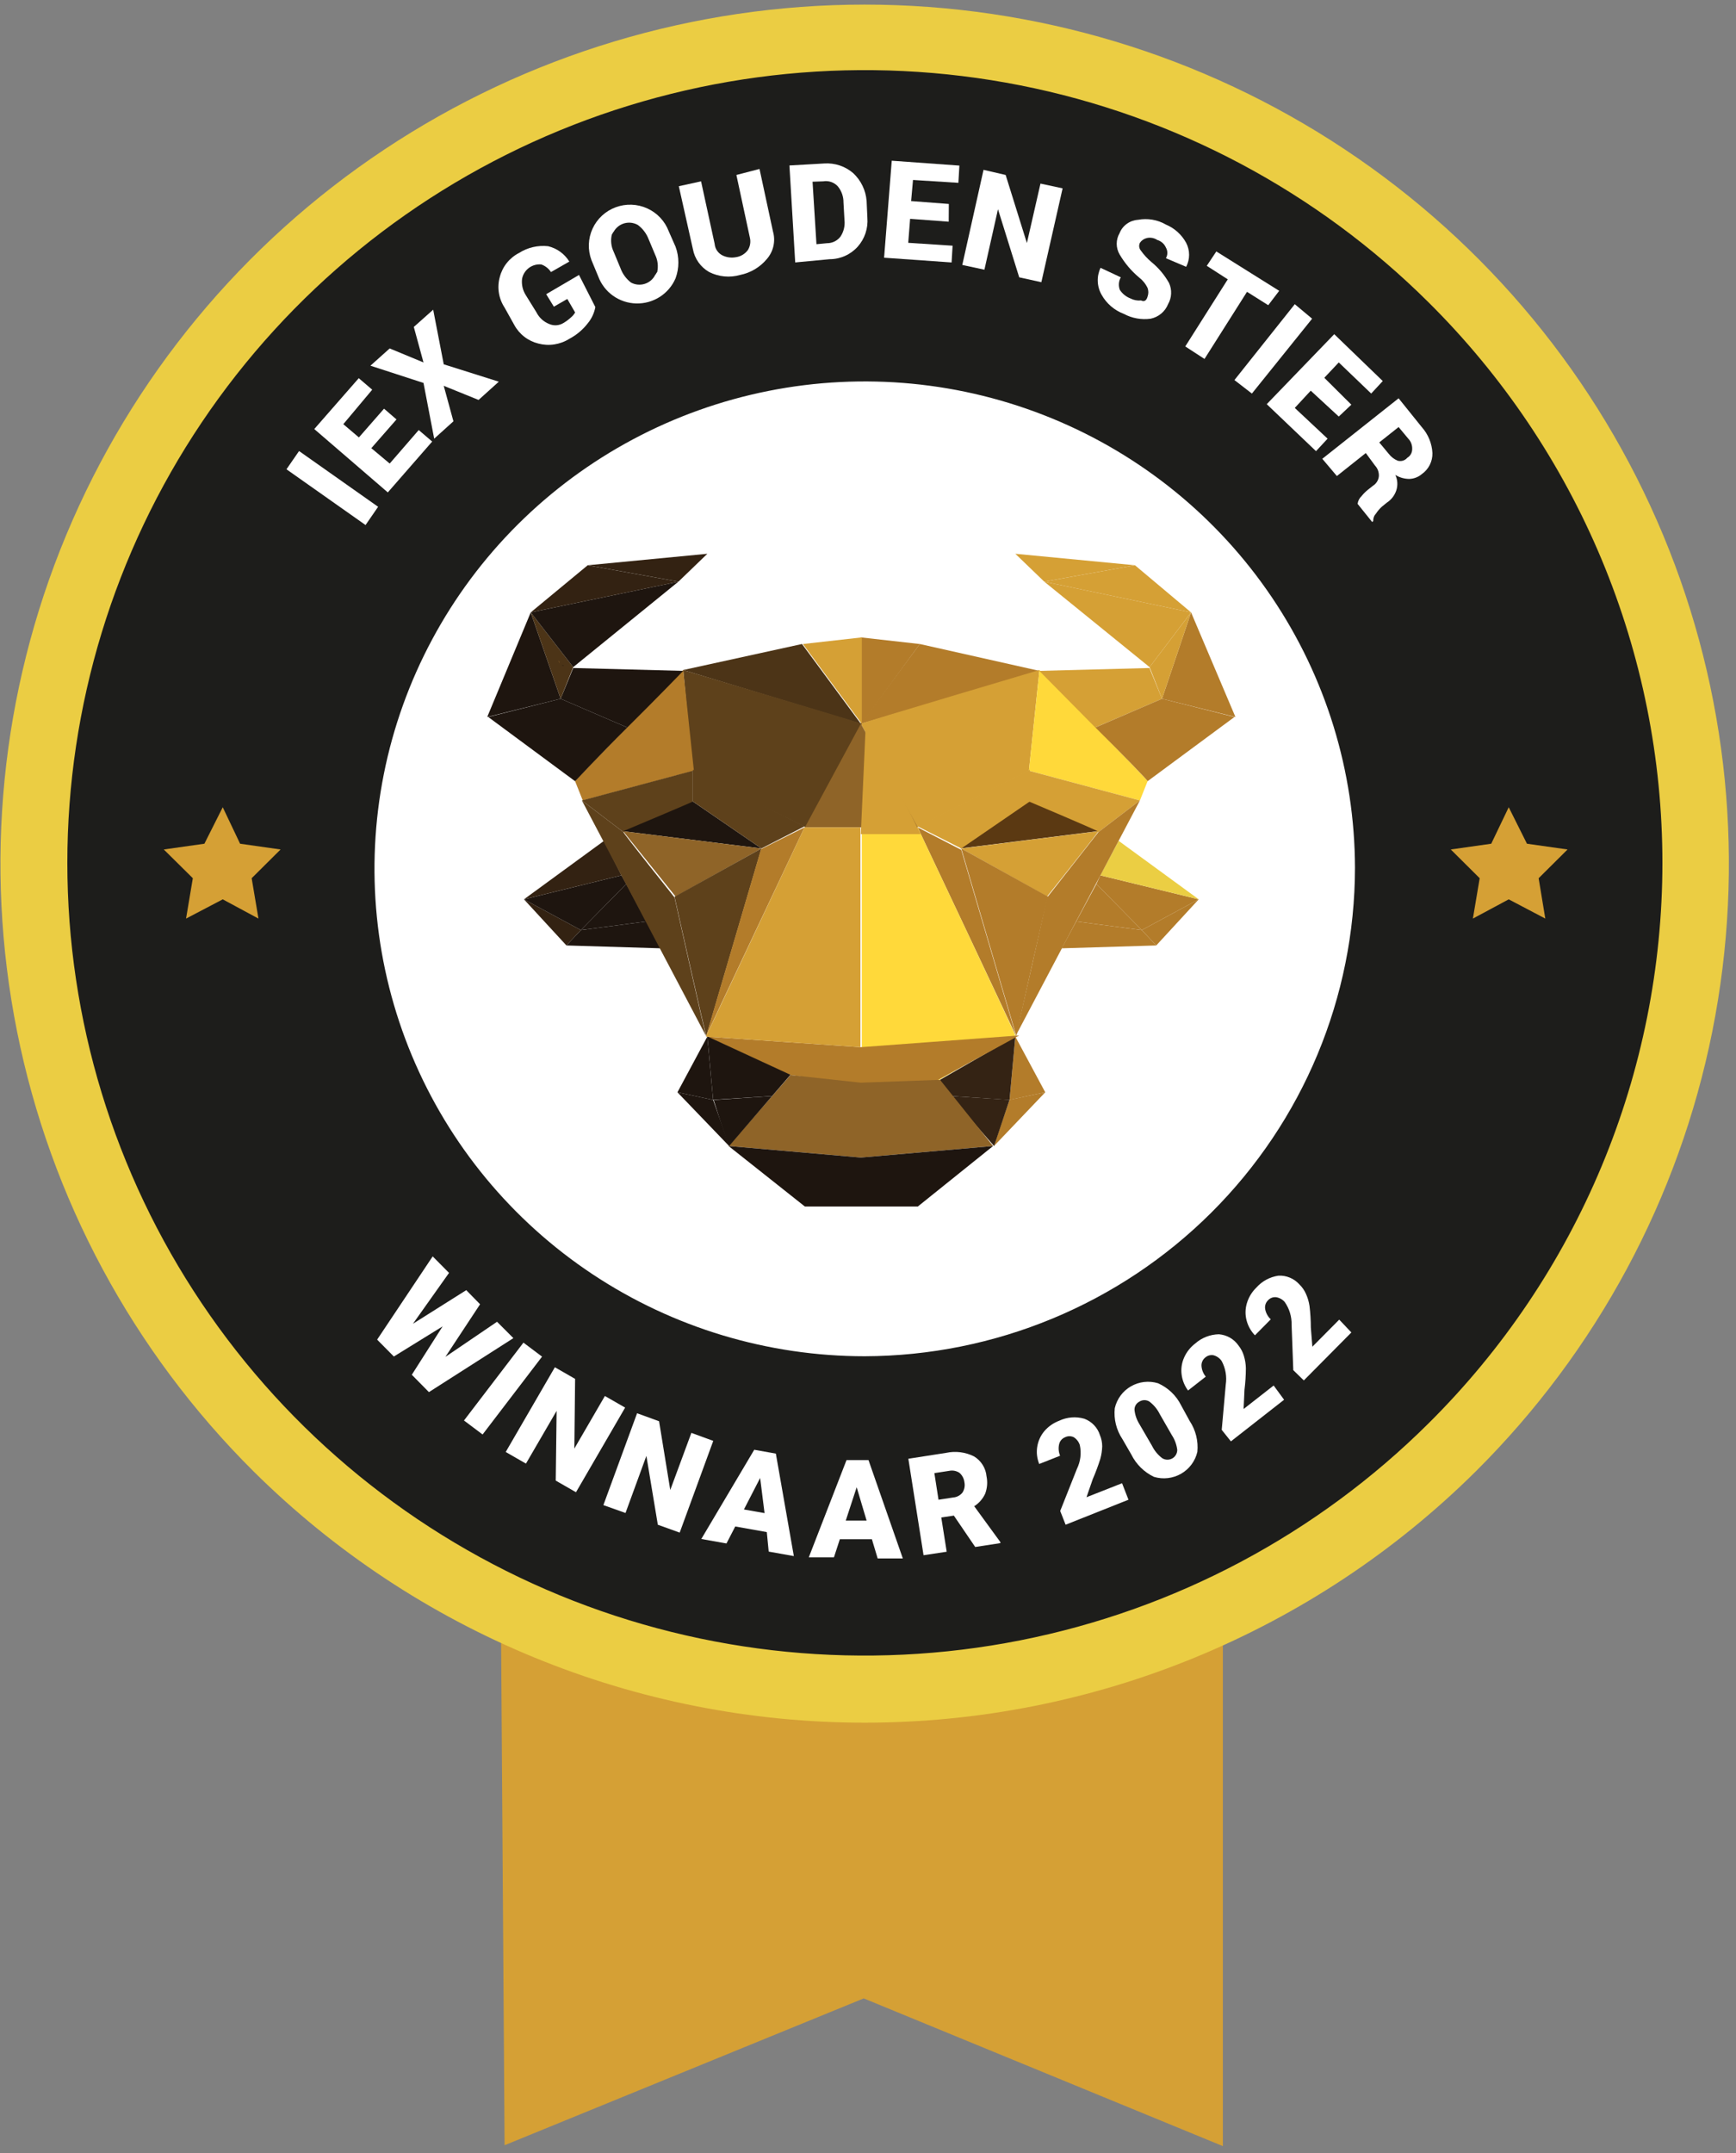 <?xml version="1.0" encoding="UTF-8"?> <svg xmlns="http://www.w3.org/2000/svg" width="100" height="124" viewBox="0 0 100 124" fill="none"><rect x="0" y="0" width="100" height="124" fill="#808080" stroke="none"/><g clip-path="url(#clip0_422_1984)"><path d="M50.036 82.424C68.924 82.424 84.236 67.204 84.236 48.428C84.236 29.653 68.924 14.432 50.036 14.432C31.148 14.432 15.836 29.653 15.836 48.428C15.836 67.204 31.148 82.424 50.036 82.424Z" fill="white"></path><path d="M28.791 83.641L70.442 83.698V123.604L49.754 115.096L29.066 123.553L28.791 83.641Z" fill="#D5A035"></path><path d="M49.812 2.483C40.425 2.489 31.251 5.261 23.449 10.449C15.647 15.637 9.568 23.008 5.98 31.63C2.392 40.252 1.456 49.738 3.291 58.889C5.125 68.039 9.648 76.444 16.288 83.04C22.927 89.635 31.385 94.126 40.591 95.944C49.798 97.763 59.34 96.826 68.012 93.254C76.683 89.683 84.094 83.635 89.309 75.876C94.523 68.118 97.306 58.997 97.306 49.666C97.308 43.467 96.081 37.328 93.694 31.601C91.308 25.874 87.809 20.671 83.398 16.288C78.987 11.906 73.75 8.432 67.987 6.063C62.224 3.694 56.048 2.478 49.812 2.483ZM49.812 78.112C44.229 78.112 38.772 76.468 34.129 73.386C29.486 70.304 25.867 65.924 23.727 60.798C21.588 55.672 21.025 50.031 22.109 44.588C23.194 39.144 25.877 34.142 29.82 30.213C33.763 26.285 38.789 23.606 44.262 22.516C49.736 21.425 55.412 21.972 60.574 24.087C65.735 26.201 70.15 29.789 73.261 34.397C76.372 39.005 78.039 44.426 78.052 49.976C78.044 57.424 75.069 64.567 69.776 69.84C64.484 75.113 57.305 78.088 49.812 78.112Z" fill="#1D1D1B"></path><path d="M82.288 81.978C75.865 88.364 67.681 92.712 58.771 94.474C49.861 96.236 40.626 95.332 32.233 91.877C23.84 88.421 16.667 82.569 11.62 75.061C6.573 67.553 3.879 58.725 3.879 49.695C3.879 40.665 6.573 31.838 11.62 24.329C16.667 16.821 23.84 10.969 32.233 7.514C40.626 4.058 49.861 3.154 58.771 4.916C67.681 6.678 75.865 11.027 82.288 17.412C86.559 21.648 89.947 26.68 92.259 32.22C94.571 37.76 95.761 43.698 95.761 49.695C95.761 55.693 94.571 61.631 92.259 67.17C89.947 72.71 86.559 77.742 82.288 81.978ZM85.011 84.742C91.973 77.821 96.714 69.004 98.635 59.404C100.555 49.805 99.569 39.855 95.801 30.813C92.033 21.771 85.652 14.042 77.466 8.605C69.279 3.167 59.654 0.265 49.808 0.265C39.962 0.265 30.337 3.167 22.151 8.605C13.964 14.042 7.583 21.771 3.815 30.813C0.047 39.855 -0.939 49.805 0.982 59.404C2.902 69.004 7.643 77.821 14.605 84.742C23.948 94.011 36.609 99.216 49.808 99.216C63.008 99.216 75.668 94.011 85.011 84.742Z" fill="#EBCD43"></path><path d="M12.831 46.492L13.83 48.593L16.162 48.925L14.497 50.58L14.888 52.905L12.831 51.797L10.717 52.905L11.108 50.58L9.435 48.925L11.774 48.593L12.831 46.492Z" fill="#D5A035"></path><path d="M86.908 46.492L87.958 48.593L90.297 48.925L88.631 50.58L89.015 52.905L86.908 51.797L84.844 52.905L85.235 50.58L83.57 48.925L85.901 48.593L86.908 46.492Z" fill="#D5A035"></path><path d="M65.771 53.567L66.604 54.452L69.051 51.796L65.771 53.567Z" fill="#B37C2A"></path><path d="M61.159 54.618L66.604 54.453L65.771 53.568L61.991 53.071L61.159 54.618Z" fill="#B37C2A"></path><path d="M63.157 50.911L61.991 53.071L65.771 53.567L63.157 50.911Z" fill="#B37C2A"></path><path d="M63.382 50.415L63.157 50.911L65.771 53.567L69.052 51.797L63.382 50.415Z" fill="#B37C2A"></path><path d="M64.439 48.428L63.381 50.414L69.051 51.796L64.439 48.428Z" fill="#EBCE43"></path><path d="M33.461 53.567L32.628 54.452L30.181 51.796L33.461 53.567Z" fill="#332212"></path><path d="M37.241 53.071L33.461 53.568L32.628 54.453L38.081 54.618L37.241 53.071Z" fill="#1E150F"></path><path d="M36.075 50.911L33.461 53.567L37.241 53.071L36.075 50.911Z" fill="#1E150F"></path><path d="M35.8 50.415L30.181 51.797L33.461 53.567L36.075 50.911L35.8 50.415Z" fill="#1E150F"></path><path d="M34.793 48.428L30.181 51.796L35.8 50.414L34.793 48.428Z" fill="#332212"></path><path d="M49.587 41.684L52.983 37.091L59.877 38.639C59.877 38.639 49.645 41.684 49.587 41.684Z" fill="#B37C2A"></path><path d="M59.877 38.588C59.877 38.588 49.645 41.626 49.587 41.684L52.817 47.651L59.269 44.39L59.877 38.588Z" fill="#D5A035"></path><path d="M59.877 38.588C59.877 38.588 66.163 44.944 66.105 44.995L65.663 46.103L59.269 44.39L59.877 38.588Z" fill="#FFD93A"></path><path d="M66.937 40.244L66.213 38.473L59.87 38.639L63.092 41.899L66.937 40.244Z" fill="#D5A035"></path><path d="M66.937 40.244L63.099 41.899C64.663 43.447 66.162 44.994 66.104 44.994L71.108 41.295L66.937 40.244Z" fill="#B37C2A"></path><path d="M66.937 40.244L68.61 35.27L71.166 41.295L66.937 40.244Z" fill="#B37C2A"></path><path d="M68.61 35.27L66.22 38.423L66.937 40.244L68.61 35.27Z" fill="#D5A035"></path><path d="M65.663 46.103L59.269 44.39V46.211L63.273 47.924L65.663 46.103Z" fill="#D5A035"></path><path d="M59.269 46.161L55.315 48.867L63.215 47.874C63.324 47.874 59.269 46.161 59.269 46.161Z" fill="#5B3912"></path><path d="M60.318 51.631L55.373 48.867L63.273 47.873C63.323 47.873 60.318 51.631 60.318 51.631Z" fill="#D5A035"></path><path d="M55.373 48.867L58.544 59.664C58.544 59.607 60.318 51.646 60.376 51.646L55.373 48.867Z" fill="#B37C2A"></path><path d="M65.663 46.103L63.273 47.924L60.319 51.689C60.319 51.689 58.545 59.7 58.487 59.7L65.663 46.103Z" fill="#B37C2A"></path><path d="M60.21 62.91L58.153 63.342C58.153 63.342 57.263 65.941 57.263 65.998L60.21 62.91Z" fill="#B37C2A"></path><path d="M58.486 59.7L58.153 63.349L60.21 62.91L58.486 59.7Z" fill="#B37C2A"></path><path d="M54.149 62.19C54.287 62.539 54.494 62.858 54.757 63.126L58.153 63.349L58.486 59.7L54.149 62.19Z" fill="#342314"></path><path d="M54.757 63.127L57.263 66.006L58.153 63.342L54.757 63.127Z" fill="#342314"></path><path d="M55.373 48.867L59.319 46.16V44.332L52.86 47.593L55.373 48.867Z" fill="#D5A035"></path><path d="M52.86 47.651C52.86 47.651 58.537 59.65 58.537 59.7L55.373 48.947L52.86 47.651Z" fill="#B37C2A"></path><path d="M52.86 47.651H49.645V60.312L53.816 62.356L58.486 59.65C58.544 59.65 52.86 47.651 52.86 47.651Z" fill="#FFD93A"></path><path d="M68.609 35.27L66.22 38.423L60.152 33.499L68.609 35.27Z" fill="#D5A035"></path><path d="M68.609 35.27L65.38 32.557L60.152 33.5L68.609 35.27Z" fill="#D5A035"></path><path d="M58.487 31.894L65.38 32.556L60.152 33.499L58.487 31.894Z" fill="#D5A035"></path><path d="M52.983 37.092L49.587 36.71V41.748L52.983 37.092Z" fill="#B37C2A"></path><path d="M49.587 41.684L46.198 37.091L39.355 38.589L49.587 41.684Z" fill="#4C3417"></path><path d="M39.355 38.588C39.355 38.588 49.587 41.626 49.645 41.684L46.416 47.651L39.899 44.39L39.355 38.588Z" fill="#5E411B"></path><path d="M39.356 38.588C39.356 38.588 33.07 44.944 33.128 44.995L33.57 46.103L39.971 44.39L39.356 38.588Z" fill="#B37C2A"></path><path d="M32.295 40.244L33.02 38.473L39.355 38.639C39.355 38.639 37.741 40.309 36.133 41.899L32.295 40.244Z" fill="#1E150F"></path><path d="M32.295 40.244L36.133 41.899C34.576 43.447 33.128 44.994 33.128 44.994L28.125 41.295L32.295 40.244Z" fill="#1E150F"></path><path d="M32.295 40.244L30.572 35.27L28.066 41.295L32.295 40.244Z" fill="#1E150F"></path><path d="M30.572 35.27L33.019 38.423L32.295 40.244L30.572 35.27Z" fill="#4C3417"></path><path d="M33.519 46.103L39.913 44.39V46.211L35.909 47.924L33.519 46.103Z" fill="#5E411B"></path><path d="M39.913 46.161L43.859 48.867L35.894 47.874C35.894 47.874 39.971 46.161 39.913 46.161Z" fill="#1E150F"></path><path d="M38.914 51.631L43.859 48.867L35.894 47.873L38.914 51.631Z" fill="#8F6428"></path><path d="M43.86 48.867L40.688 59.664C40.637 59.607 38.856 51.646 38.856 51.646L43.86 48.867Z" fill="#5E411B"></path><path d="M49.587 60.312L40.688 59.7C40.637 59.65 45.474 61.903 45.474 61.903L49.92 62.565L53.758 62.342L58.711 59.635L49.587 60.312Z" fill="#B37C2A"></path><path d="M33.519 46.103L35.909 47.924C35.851 47.924 38.856 51.689 38.856 51.689C38.856 51.689 40.637 59.7 40.688 59.7L33.519 46.103Z" fill="#5E411B"></path><path d="M39.023 62.91L41.079 63.349C41.079 63.349 41.999 65.948 41.999 66.005L39.023 62.91Z" fill="#1E150F"></path><path d="M57.205 66.005L54.149 62.191L49.587 62.356L45.532 61.917L41.97 66.005L49.587 66.668L57.205 66.005Z" fill="#8F6428"></path><path d="M49.587 66.668L41.97 66.005L46.365 69.489H49.587H52.868L57.205 66.005L49.587 66.668Z" fill="#1E150F"></path><path d="M40.746 59.7L41.079 63.349L39.023 62.91L40.746 59.7Z" fill="#1E150F"></path><path d="M45.532 61.902L44.475 63.126L41.079 63.342L40.746 59.692L45.532 61.902Z" fill="#1E150F"></path><path d="M44.475 63.127L41.999 66.006C41.941 66.006 41.108 63.35 41.108 63.35L44.475 63.127Z" fill="#1E150F"></path><path d="M43.859 48.867L39.913 46.16V44.332L46.343 47.593L43.859 48.867Z" fill="#5E411B"></path><path d="M46.343 47.651C46.343 47.651 40.666 59.65 40.666 59.7L43.838 48.903L46.343 47.651Z" fill="#B37C2A"></path><path d="M52.868 47.651L49.587 41.684V41.734V41.684L46.365 47.651H49.587H52.868Z" fill="#8F6428"></path><path d="M46.343 47.651H49.565V60.312L40.666 59.7C40.688 59.65 46.343 47.651 46.343 47.651Z" fill="#D5A035"></path><path d="M30.572 35.27L33.019 38.423L39.08 33.499L30.572 35.27Z" fill="#1E150F"></path><path d="M30.572 35.27L33.852 32.557L39.08 33.5L30.572 35.27Z" fill="#332212"></path><path d="M40.746 31.894L33.852 32.556L39.081 33.499L40.746 31.894Z" fill="#332212"></path><path d="M46.249 37.092L49.645 36.71V41.691L46.249 37.092Z" fill="#D5A035"></path><path d="M49.587 48.039L49.87 41.734L53.034 48.039H49.587Z" fill="#D5A035"></path><path d="M32.346 38.308L32.462 38.365V38.308H32.346Z" fill="#332212"></path><path d="M32.237 38.15L32.179 38.041C32.179 38.041 32.179 38.15 32.237 38.15C32.237 38.2 32.179 38.2 32.237 38.15Z" fill="#8F6428"></path><path d="M21.781 29.188L21.057 30.239L16.502 27.028L17.227 25.977L21.781 29.188Z" fill="white"></path><path d="M22.839 24.157L21.39 25.812L22.448 26.698L24.12 24.768L24.895 25.431L22.339 28.36L18.103 24.711L20.666 21.781L21.441 22.444L19.776 24.43L20.674 25.193L22.122 23.538L22.839 24.157Z" fill="white"></path><path d="M24.395 20.875L23.837 18.83L24.953 17.837L25.561 20.982L28.733 21.983L27.567 23.034L25.561 22.221L26.119 24.265L25.011 25.265L24.395 22.055L21.339 21.062L22.447 20.068L24.395 20.875Z" fill="white"></path><path d="M34.294 17.686C34.23 18.032 34.078 18.357 33.852 18.628C33.568 18.995 33.207 19.297 32.795 19.514C32.533 19.679 32.24 19.788 31.933 19.835C31.627 19.883 31.314 19.866 31.014 19.787C30.72 19.715 30.444 19.582 30.205 19.397C29.965 19.212 29.767 18.98 29.624 18.715L29.066 17.714C28.896 17.457 28.784 17.166 28.737 16.862C28.689 16.558 28.708 16.247 28.791 15.951C28.867 15.656 29.005 15.38 29.196 15.142C29.387 14.904 29.627 14.708 29.899 14.569C30.395 14.253 30.986 14.116 31.572 14.18C31.824 14.24 32.062 14.349 32.272 14.501C32.482 14.653 32.66 14.845 32.795 15.065L31.738 15.67C31.606 15.466 31.41 15.312 31.18 15.231C30.925 15.207 30.67 15.278 30.465 15.431C30.26 15.585 30.12 15.808 30.073 16.059C30.033 16.389 30.11 16.722 30.29 17.002L30.905 17.995C31.057 18.296 31.315 18.532 31.629 18.657C31.762 18.717 31.908 18.742 32.053 18.732C32.198 18.722 32.339 18.677 32.462 18.6C32.621 18.506 32.769 18.395 32.904 18.268C32.995 18.192 33.072 18.099 33.128 17.995L32.679 17.218L31.905 17.664L31.463 16.944L33.353 15.836L34.294 17.686Z" fill="white"></path><path d="M38.914 14.209C39.131 14.797 39.131 15.442 38.914 16.03C38.726 16.469 38.41 16.841 38.006 17.1C37.602 17.358 37.13 17.489 36.65 17.478C36.171 17.466 35.705 17.312 35.315 17.034C34.925 16.757 34.627 16.369 34.461 15.922L34.07 14.979C33.849 14.392 33.871 13.742 34.133 13.171C34.394 12.601 34.873 12.157 35.464 11.938C36.054 11.718 36.708 11.741 37.282 12.001C37.856 12.261 38.302 12.736 38.523 13.323L38.914 14.209ZM37.357 13.762C37.232 13.442 37.019 13.162 36.742 12.956C36.625 12.89 36.496 12.848 36.363 12.831C36.229 12.815 36.094 12.825 35.965 12.861C35.835 12.898 35.714 12.959 35.609 13.042C35.504 13.125 35.416 13.228 35.351 13.345C35.293 13.395 35.293 13.453 35.243 13.511C35.164 13.844 35.202 14.195 35.351 14.504L35.742 15.447C35.861 15.775 36.072 16.062 36.35 16.275C36.47 16.339 36.602 16.379 36.737 16.391C36.873 16.404 37.01 16.389 37.139 16.348C37.269 16.308 37.389 16.241 37.493 16.153C37.596 16.065 37.68 15.957 37.741 15.835C37.799 15.778 37.799 15.727 37.857 15.67C37.93 15.335 37.889 14.986 37.741 14.677L37.357 13.762Z" fill="white"></path><path d="M43.751 9.731L44.526 13.33C44.605 13.604 44.614 13.893 44.552 14.171C44.49 14.448 44.359 14.707 44.171 14.921C43.779 15.391 43.237 15.714 42.636 15.835C42.042 16.006 41.406 15.946 40.854 15.67C40.61 15.531 40.398 15.34 40.236 15.111C40.073 14.883 39.963 14.621 39.913 14.345L39.102 10.725L40.384 10.444L41.166 14.043C41.177 14.182 41.223 14.315 41.301 14.431C41.378 14.547 41.483 14.641 41.608 14.705C41.849 14.826 42.124 14.864 42.389 14.813C42.528 14.794 42.66 14.747 42.78 14.675C42.9 14.603 43.003 14.508 43.085 14.396C43.15 14.289 43.192 14.17 43.211 14.047C43.23 13.923 43.224 13.797 43.193 13.676L42.419 10.077L43.751 9.731Z" fill="white"></path><path d="M45.807 15.115L45.474 9.53L47.473 9.415C48.082 9.373 48.683 9.572 49.145 9.969C49.596 10.389 49.872 10.962 49.92 11.574L49.964 12.546C49.988 12.846 49.951 13.148 49.855 13.434C49.76 13.719 49.607 13.983 49.406 14.208C49.203 14.434 48.954 14.615 48.676 14.739C48.398 14.863 48.096 14.928 47.791 14.928L45.807 15.115ZM46.806 10.466L47.031 14.065L47.639 14.007C47.791 14.008 47.941 13.973 48.077 13.906C48.213 13.838 48.331 13.74 48.421 13.618C48.602 13.341 48.681 13.011 48.646 12.682L48.588 11.66C48.592 11.319 48.474 10.987 48.255 10.725C48.15 10.613 48.019 10.529 47.874 10.48C47.729 10.431 47.573 10.418 47.422 10.444L46.806 10.466Z" fill="white"></path><path d="M54.649 12.769L52.426 12.603L52.317 13.985L54.873 14.151L54.815 15.116L50.927 14.842L51.368 9.256L55.264 9.537L55.206 10.53L52.592 10.365L52.484 11.581L54.656 11.747L54.649 12.769Z" fill="white"></path><path d="M59.986 16.253L58.711 15.973L57.488 12.05L56.706 15.533L55.431 15.26L56.655 9.782L57.929 10.077L59.153 14L59.935 10.574L61.21 10.848L59.986 16.253Z" fill="white"></path><path d="M66.104 17.081C66.163 16.92 66.163 16.744 66.104 16.584C65.989 16.343 65.818 16.134 65.605 15.972C65.16 15.597 64.783 15.149 64.49 14.648C64.383 14.463 64.327 14.253 64.327 14.039C64.327 13.826 64.383 13.616 64.49 13.431C64.574 13.216 64.718 13.03 64.906 12.894C65.093 12.757 65.315 12.677 65.547 12.661C66.1 12.556 66.674 12.653 67.161 12.934C67.659 13.143 68.07 13.514 68.327 13.986C68.438 14.199 68.496 14.436 68.496 14.677C68.496 14.917 68.438 15.154 68.327 15.367L67.161 14.871C67.215 14.778 67.243 14.672 67.243 14.565C67.243 14.458 67.215 14.352 67.161 14.259C67.115 14.154 67.047 14.06 66.961 13.984C66.874 13.909 66.772 13.852 66.662 13.82C66.573 13.761 66.474 13.721 66.369 13.702C66.264 13.684 66.157 13.687 66.053 13.712C65.893 13.751 65.754 13.849 65.662 13.986C65.628 14.056 65.614 14.135 65.623 14.212C65.632 14.29 65.663 14.364 65.713 14.425C65.889 14.673 66.096 14.898 66.329 15.094C66.74 15.43 67.085 15.84 67.343 16.303C67.43 16.496 67.47 16.707 67.46 16.918C67.45 17.13 67.39 17.336 67.284 17.52C67.2 17.73 67.065 17.916 66.89 18.062C66.716 18.207 66.508 18.308 66.285 18.355C65.749 18.429 65.204 18.33 64.728 18.074C64.186 17.868 63.735 17.478 63.454 16.973C63.32 16.738 63.245 16.475 63.235 16.206C63.224 15.937 63.28 15.669 63.396 15.425L64.562 15.972C64.5 16.081 64.462 16.201 64.452 16.326C64.442 16.45 64.46 16.575 64.504 16.692C64.651 16.918 64.867 17.092 65.119 17.189C65.306 17.286 65.518 17.326 65.728 17.304C65.938 17.412 66.053 17.275 66.104 17.081Z" fill="white"></path><path d="M73.055 17.578L71.832 16.807L69.384 20.673L68.276 19.953L70.724 16.088L69.515 15.31L70.065 14.482L73.686 16.75L73.055 17.578Z" fill="white"></path><path d="M72.114 22.667L71.108 21.889L74.584 17.52L75.583 18.355L72.114 22.667Z" fill="white"></path><path d="M77.118 23.991L75.503 22.501L74.584 23.494L76.474 25.265L75.807 25.984L72.969 23.278L76.857 19.247L79.652 21.946L78.986 22.666L77.118 20.874L76.285 21.759L77.842 23.307L77.118 23.991Z" fill="white"></path><path d="M78.675 26.093L77.009 27.417L76.169 26.424L80.565 22.94L81.897 24.596C82.268 25.01 82.485 25.538 82.513 26.093C82.519 26.33 82.466 26.566 82.359 26.778C82.251 26.99 82.093 27.173 81.897 27.309C81.695 27.481 81.439 27.577 81.173 27.583C80.891 27.58 80.616 27.501 80.376 27.352C80.507 27.63 80.527 27.946 80.434 28.238C80.337 28.534 80.14 28.788 79.877 28.957L79.602 29.181C79.475 29.296 79.363 29.426 79.269 29.569C79.213 29.628 79.169 29.696 79.14 29.772C79.112 29.847 79.099 29.928 79.102 30.008L79.044 30.066L78.204 29.022C78.223 28.852 78.303 28.693 78.429 28.576C78.542 28.435 78.67 28.307 78.812 28.195L79.095 27.971C79.19 27.911 79.27 27.83 79.327 27.733C79.385 27.637 79.42 27.529 79.428 27.417C79.433 27.306 79.416 27.196 79.378 27.092C79.339 26.988 79.28 26.893 79.204 26.812L78.675 26.093ZM79.45 25.481L80.007 26.15C80.138 26.318 80.31 26.449 80.507 26.532C80.606 26.561 80.712 26.561 80.811 26.532C80.91 26.503 80.998 26.445 81.064 26.366C81.151 26.315 81.222 26.242 81.272 26.155C81.321 26.068 81.347 25.97 81.347 25.869C81.352 25.759 81.335 25.648 81.297 25.544C81.258 25.441 81.199 25.345 81.122 25.265L80.565 24.596L79.45 25.481Z" fill="white"></path><path d="M25.656 78.148L28.632 76.126L29.573 77.069L24.707 80.178L23.722 79.178L25.496 76.392L22.687 78.127L21.724 77.155L24.924 72.361L25.866 73.311L23.787 76.241L26.858 74.305L27.654 75.118L25.656 78.148Z" fill="white"></path><path d="M27.799 82.618L26.727 81.812L30.152 77.328L31.224 78.134L27.799 82.618Z" fill="white"></path><path d="M33.179 85.944L32.013 85.274L32.063 81.258L30.297 84.295L29.131 83.626L31.962 78.746L33.128 79.415L33.084 83.431L34.844 80.401L36.01 81.07L33.179 85.944Z" fill="white"></path><path d="M39.153 88.269L37.893 87.816L37.234 83.85L36.032 87.139L34.757 86.686L36.698 81.395L37.965 81.856L38.61 85.815L39.826 82.525L41.086 82.986L39.153 88.269Z" fill="white"></path><path d="M44.171 88.24L42.353 87.916L41.847 88.895L40.398 88.636L43.447 83.497L44.692 83.72L45.728 89.622L44.28 89.363L44.171 88.24ZM42.853 86.937L44.041 87.146L43.787 85.123L42.853 86.937Z" fill="white"></path><path d="M50.224 88.65H48.378L48.038 89.694H46.589L48.762 84.094H50.029L52.006 89.758H50.557L50.224 88.65ZM48.718 87.578H49.92L49.348 85.656L48.718 87.578Z" fill="white"></path><path d="M54.946 87.29L54.221 87.398L54.533 89.37L53.2 89.572L52.324 84.015L54.497 83.677C55.04 83.559 55.607 83.63 56.104 83.878C56.308 84 56.479 84.168 56.605 84.368C56.731 84.568 56.807 84.795 56.828 85.03C56.897 85.364 56.869 85.711 56.748 86.031C56.612 86.325 56.393 86.575 56.119 86.75L57.625 88.816V88.874L56.176 89.097L54.946 87.29ZM54.062 86.376L54.909 86.246C55.014 86.238 55.115 86.208 55.208 86.158C55.3 86.109 55.381 86.041 55.445 85.959C55.557 85.783 55.596 85.572 55.554 85.368C55.53 85.16 55.429 84.968 55.271 84.828C55.184 84.77 55.086 84.729 54.983 84.709C54.879 84.689 54.773 84.691 54.67 84.713L53.823 84.843L54.062 86.376Z" fill="white"></path><path d="M65.004 86.375L61.383 87.815L61.072 87.023L62.035 84.597C62.243 84.173 62.301 83.692 62.202 83.23C62.144 83.043 62.02 82.882 61.854 82.776C61.777 82.737 61.691 82.717 61.604 82.717C61.517 82.717 61.432 82.737 61.355 82.776C61.267 82.811 61.189 82.866 61.128 82.938C61.068 83.009 61.026 83.095 61.007 83.187C60.959 83.406 60.979 83.634 61.065 83.842L59.863 84.317C59.736 84.006 59.696 83.666 59.747 83.334C59.798 83.002 59.938 82.69 60.153 82.431C60.384 82.16 60.68 81.953 61.014 81.826C61.466 81.613 61.982 81.572 62.462 81.711C62.675 81.79 62.866 81.916 63.021 82.079C63.177 82.243 63.293 82.439 63.36 82.654C63.447 82.859 63.491 83.079 63.491 83.302C63.483 83.545 63.447 83.787 63.382 84.022C63.257 84.418 63.112 84.807 62.947 85.188L62.586 86.231L64.635 85.425L65.004 86.375Z" fill="white"></path><path d="M68.53 81.841C68.878 82.366 69.034 82.994 68.972 83.619C68.911 83.881 68.797 84.128 68.636 84.345C68.475 84.561 68.271 84.743 68.037 84.878C67.803 85.013 67.543 85.098 67.274 85.129C67.005 85.161 66.733 85.136 66.474 85.059C65.907 84.788 65.449 84.337 65.171 83.777L64.656 82.885C64.306 82.361 64.15 81.733 64.215 81.107C64.274 80.844 64.387 80.597 64.546 80.38C64.706 80.163 64.909 79.981 65.144 79.846C65.377 79.711 65.637 79.625 65.906 79.594C66.175 79.564 66.447 79.588 66.706 79.667C67.286 79.924 67.758 80.375 68.038 80.941L68.53 81.841ZM66.807 81.445C66.668 81.163 66.465 80.916 66.213 80.725C66.127 80.669 66.026 80.64 65.924 80.64C65.821 80.64 65.72 80.669 65.634 80.725C65.545 80.77 65.471 80.839 65.421 80.925C65.371 81.011 65.347 81.109 65.352 81.208C65.383 81.496 65.48 81.774 65.634 82.021L66.358 83.266C66.496 83.549 66.7 83.796 66.952 83.986C67.038 84.039 67.136 84.068 67.237 84.07C67.338 84.072 67.438 84.047 67.526 83.998C67.614 83.949 67.687 83.877 67.737 83.79C67.788 83.703 67.814 83.604 67.814 83.504C67.777 83.201 67.67 82.91 67.502 82.655L66.807 81.445Z" fill="white"></path><path d="M73.968 80.617L70.905 83.014L70.376 82.352L70.608 79.746C70.678 79.282 70.597 78.808 70.376 78.393C70.266 78.228 70.099 78.107 69.906 78.055C69.821 78.038 69.734 78.042 69.651 78.064C69.569 78.087 69.492 78.128 69.428 78.184C69.355 78.243 69.296 78.317 69.259 78.403C69.221 78.488 69.204 78.581 69.211 78.674C69.226 78.899 69.312 79.113 69.457 79.286L68.436 80.085C68.237 79.818 68.11 79.506 68.067 79.178C68.021 78.845 68.069 78.507 68.204 78.199C68.345 77.875 68.567 77.593 68.849 77.378C69.224 77.045 69.707 76.857 70.21 76.846C70.437 76.863 70.657 76.931 70.854 77.044C71.05 77.158 71.219 77.314 71.347 77.501C71.484 77.674 71.588 77.872 71.651 78.084C71.723 78.317 71.762 78.559 71.767 78.804C71.765 79.218 71.739 79.631 71.687 80.042L71.636 81.15L73.367 79.797L73.968 80.617Z" fill="white"></path><path d="M77.844 76.742L75.105 79.504L74.498 78.913L74.401 76.299C74.413 75.83 74.273 75.369 74.002 74.985C73.872 74.835 73.691 74.736 73.493 74.709C73.407 74.703 73.321 74.717 73.242 74.749C73.162 74.782 73.091 74.833 73.035 74.897C72.969 74.964 72.921 75.045 72.894 75.135C72.867 75.224 72.863 75.318 72.881 75.41C72.924 75.631 73.036 75.832 73.201 75.986L72.289 76.906C72.058 76.667 71.893 76.373 71.809 76.053C71.722 75.728 71.727 75.387 71.823 75.064C71.922 74.726 72.106 74.418 72.359 74.17C72.69 73.792 73.145 73.544 73.643 73.471C73.87 73.459 74.097 73.499 74.306 73.587C74.516 73.675 74.703 73.809 74.853 73.978C75.011 74.133 75.139 74.316 75.228 74.519C75.329 74.741 75.398 74.977 75.433 75.218C75.483 75.629 75.508 76.043 75.509 76.457L75.597 77.563L77.145 76.003L77.844 76.742Z" fill="white"></path></g><defs><clipPath id="clip0_422_1984"><rect width="100" height="123.913" fill="white"></rect></clipPath></defs></svg> 